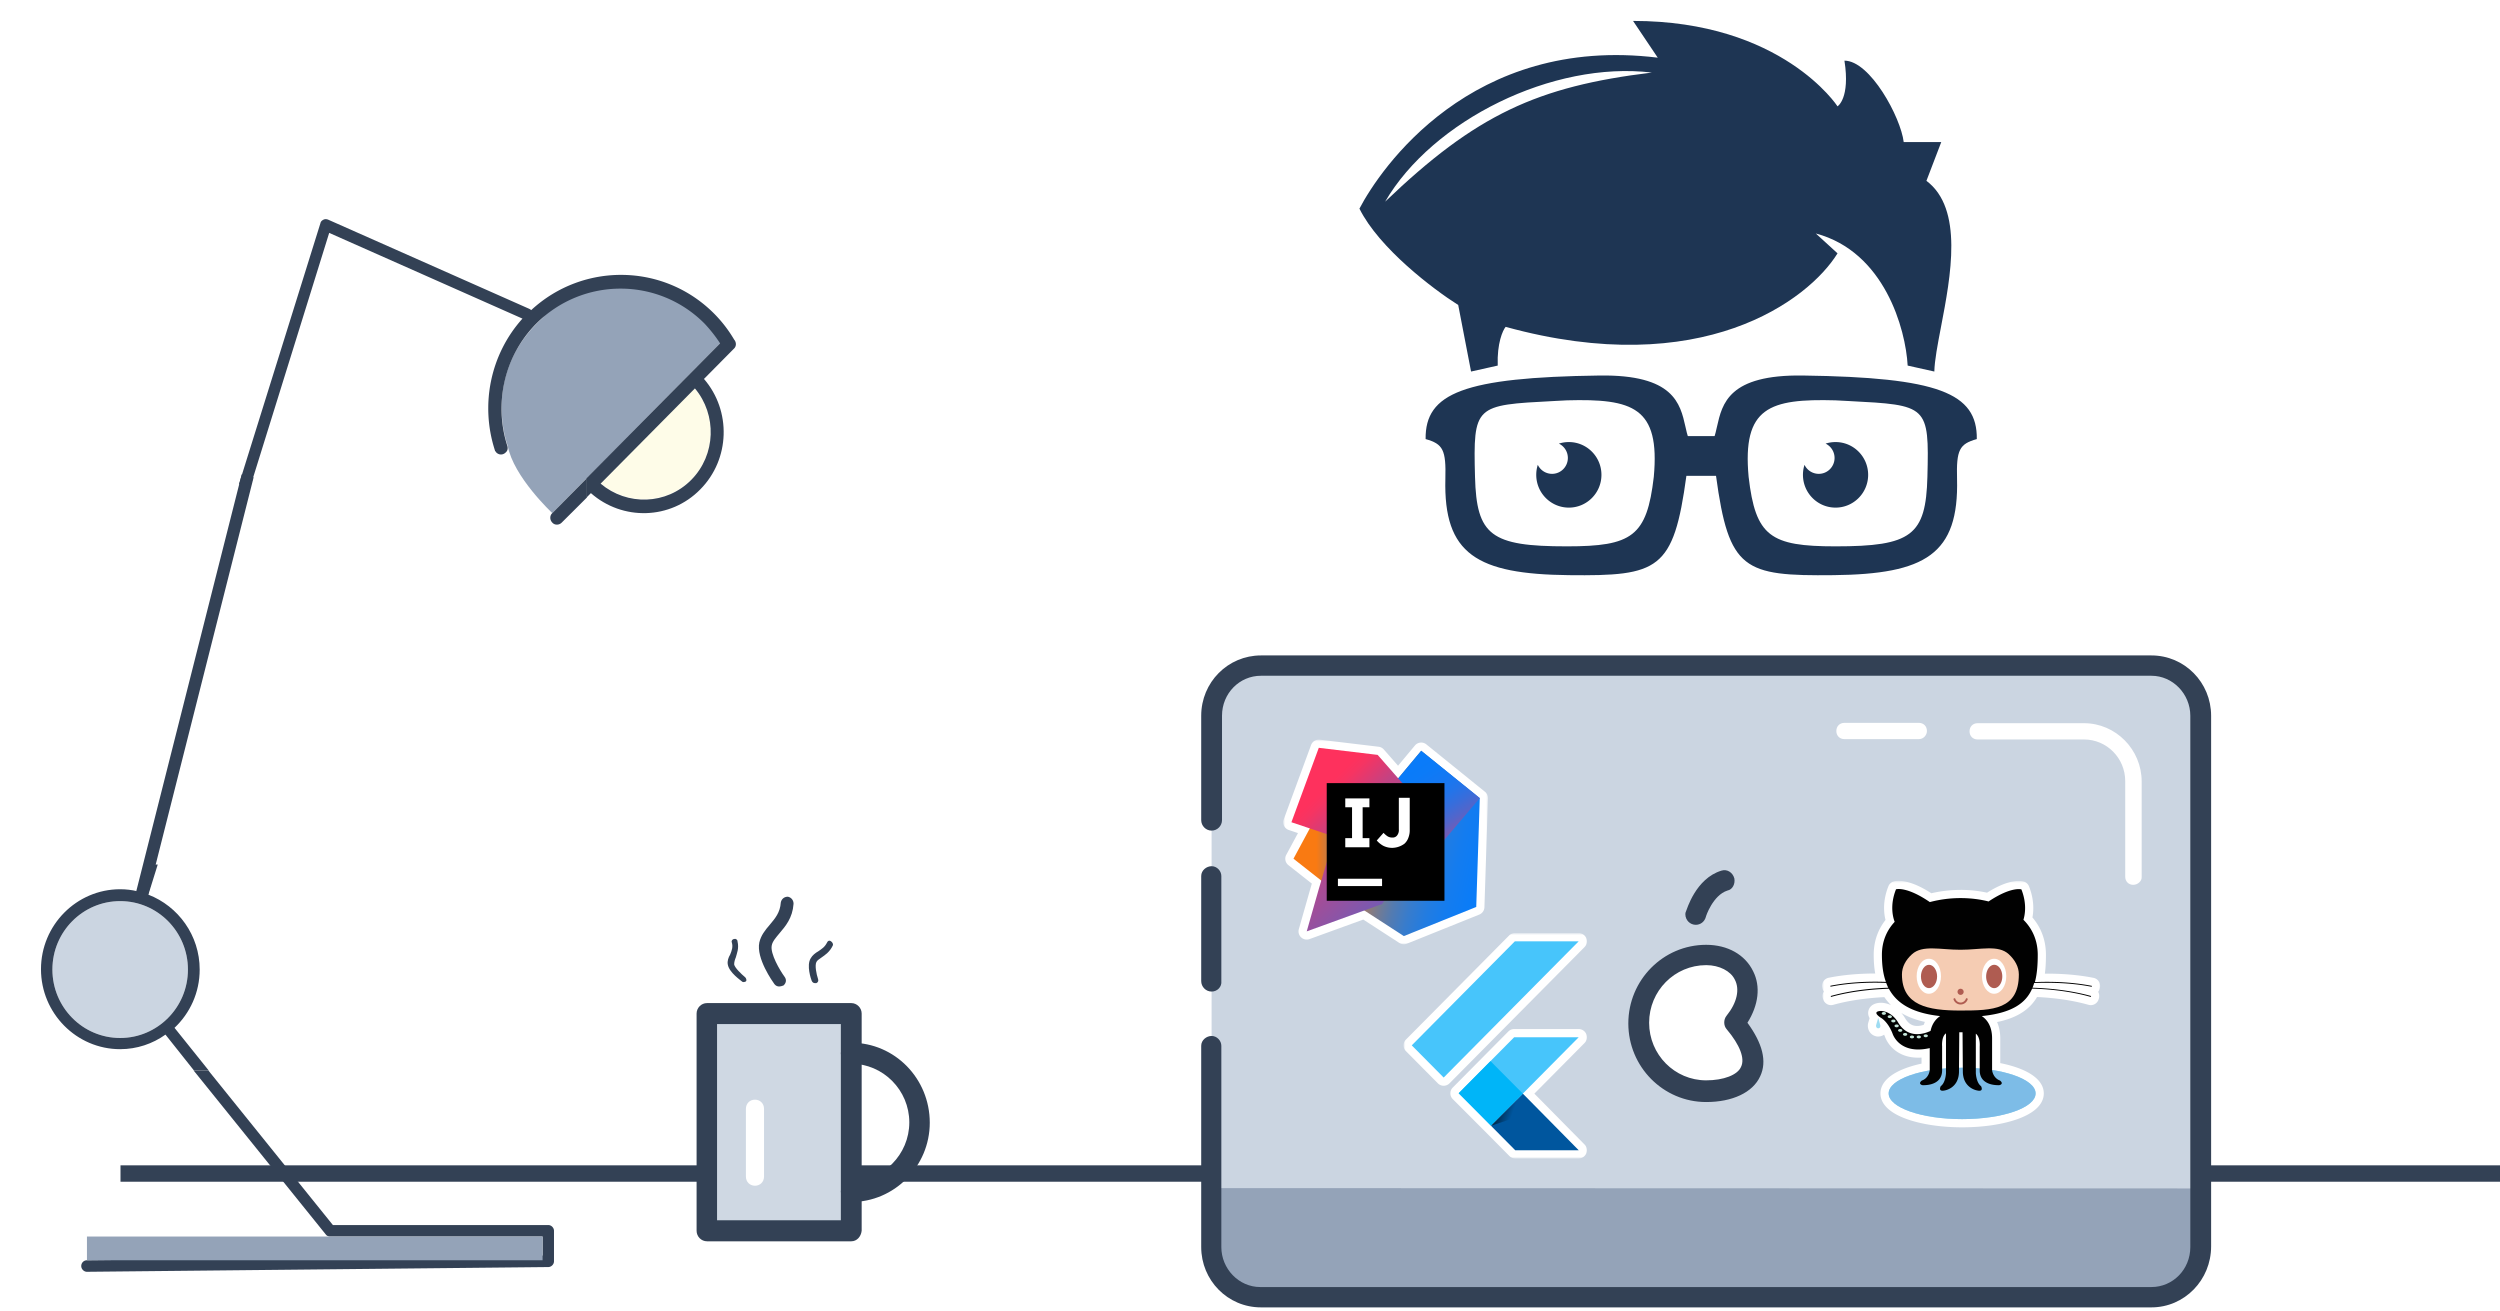 <svg width="610" height="320" fill="none" xmlns="http://www.w3.org/2000/svg"><path fill="#fff" d="M0 0h610v320H0z"/><path d="M29.402 286.342H610" stroke="#334155" stroke-width="4" stroke-miterlimit="10"/><path d="M536.975 174.642v129.476c0 6.697-5.403 12.154-12.034 12.154H307.667c-6.631 0-12.035-5.457-12.035-12.154V174.477c0-6.697 5.404-12.154 12.035-12.154h217.274c6.631.165 12.034 5.622 12.034 12.319z" fill="#CBD5E1"/><path d="M536.975 289.98v14.22c0 6.697-5.403 12.154-12.034 12.154H307.667c-6.631 0-12.035-5.457-12.035-12.154v-14.303l241.343.083z" fill="#94A3B8"/><path d="M295.632 241.943c-1.391 0-2.537-1.158-2.537-2.563v-25.631c0-1.405 1.309-2.397 2.537-2.397 1.31 0 2.375 1.157 2.375 2.397v25.631c.163 1.405-.983 2.563-2.375 2.563z" fill="#334155"/><path d="M524.941 319H307.667c-8.105 0-14.572-6.614-14.572-14.717v-49.111c0-1.406 1.309-2.398 2.537-2.398 1.31 0 2.375 1.157 2.375 2.398v49.111c0 5.292 4.257 9.756 9.496 9.756h217.438c5.239 0 9.496-4.299 9.496-9.756V174.642c0-5.291-4.257-9.756-9.496-9.756H307.667c-5.24 0-9.497 4.299-9.497 9.756v25.465c0 1.406-1.146 2.563-2.538 2.563-1.391 0-2.537-1.157-2.537-2.563v-25.465c0-8.185 6.549-14.717 14.572-14.717h217.274c8.104 0 14.572 6.614 14.572 14.717v129.476c0 8.185-6.468 14.882-14.572 14.882z" fill="#334155"/><path d="M520.52 215.899c-1.146 0-1.965-.827-1.965-1.984v-23.316c0-5.622-4.503-10.169-10.069-10.169h-25.952c-1.146 0-1.965-.827-1.965-1.985 0-1.157.819-1.984 1.965-1.984h25.952c7.777 0 14.081 6.449 14.081 14.221v23.315c.081.91-.901 1.902-2.047 1.902zm-52.313-35.552h-18.174c-1.146 0-1.965-.827-1.965-1.984 0-1.158.819-1.985 1.965-1.985h18.174c1.146 0 1.965.827 1.965 1.985 0 .992-.819 1.984-1.965 1.984zm-44.945 69.368c9.497 11.492 2.293 16.618-6.795 16.618-9.087 0-16.455-7.441-16.455-16.618 0-9.178 7.368-16.619 16.455-16.619 9.088 0 13.345 8.268 6.795 16.619z" fill="#fff"/><path d="M416.304 235.494c-7.696 0-13.918 6.284-13.918 14.055 0 7.772 6.222 14.056 13.918 14.056 4.257 0 7.695-1.323 8.514-3.307.982-1.985-.246-5.292-3.52-9.178-.737-.826-.819-2.315 0-3.307 2.537-3.142 3.274-6.449 1.964-8.847-.982-1.984-3.684-3.472-6.958-3.472zm0 33.402c-10.479 0-18.993-8.598-18.993-19.181s8.514-19.182 18.993-19.182c5.239 0 9.496 2.398 11.461 6.449 1.883 3.721 1.31 8.268-1.392 12.567 3.684 5.044 4.83 9.426 3.111 13.064-1.801 3.968-6.795 6.283-13.18 6.283zM413.766 225.655c-1.392 0-2.538-1.157-2.538-2.563 0-.248 0-.413.164-.744.163-.248 2.292-8.02 8.678-9.922 1.309-.413 2.701.414 3.11 1.902.246 1.323-.409 2.728-1.719 2.977-3.52 1.157-5.239 6.283-5.239 6.448-.328 1.158-1.31 1.902-2.456 1.902z" fill="#334155"/><path d="M172.423 300.314h35.203v-52.997h-35.203v52.997z" fill="#CFD8E3"/><path d="M174.961 297.751h30.209V249.88h-30.209v47.871zm32.747 5.127h-35.203c-1.392 0-2.538-1.158-2.538-2.564v-52.997c0-1.405 1.146-2.563 2.538-2.563h35.203c1.391 0 2.538 1.158 2.538 2.563v52.997c-.164 1.406-1.147 2.564-2.538 2.564z" fill="#334155"/><path d="M207.708 293.287c-1.392 0-2.538-1.158-2.538-2.563 0-1.406 1.146-2.563 2.538-2.563 7.777 0 14.163-6.449 14.163-14.304 0-7.854-6.386-14.303-14.163-14.303-1.392 0-2.538-1.158-2.538-2.563 0-1.406 1.146-2.563 2.538-2.563 10.642 0 19.156 8.764 19.156 19.512 0 10.665-8.677 19.347-19.156 19.347zm-17.602-52.584c-.409 0-.818-.166-1.146-.579-.409-.579-4.502-6.284-3.684-10.17.41-1.736 1.392-2.976 2.538-4.299 1.31-1.571 2.538-2.976 2.702-5.457.163-.826.818-1.405 1.719-1.405.819.165 1.392.827 1.392 1.736-.246 3.473-1.965 5.457-3.439 7.193-.818.992-1.719 1.984-1.883 2.977-.409 1.984 1.965 6.035 3.111 7.606.573.744.41 1.571-.245 2.15-.492.165-.737.248-1.065.248zm-8.677-1.075c-.164 0-.246 0-.41-.165-.245-.248-3.111-2.15-3.438-4.134-.164-.827.164-1.737.573-2.398.409-.992.737-1.902.409-2.977-.163-.413.164-.826.573-.826.41-.166.819.165.819.578.409 1.737-.164 2.894-.409 3.886-.246.579-.41 1.158-.41 1.737.164.826 1.719 2.315 2.702 3.141.245.248.409.745.164.993-.082 0-.246.165-.573.165zm17.355.248c-.245 0-.573-.165-.737-.579-.163-.413-1.309-3.72-.245-5.457.409-.744 1.146-1.322 1.883-1.736.818-.579 1.555-.992 2.128-2.15.164-.413.573-.578.983-.248.245.166.573.579.409.993-.737 1.57-1.883 2.315-2.702 2.893-.573.414-1.146.744-1.309 1.158-.41.827 0 2.894.409 4.134.164.413 0 .827-.409.992h-.41" fill="#334155"/><path d="M184.212 289.318c-1.228 0-2.21-.909-2.21-2.232V270.55c0-1.24.9-2.232 2.21-2.232 1.228 0 2.21.909 2.21 2.232v16.536c0 1.323-.982 2.232-2.21 2.232 0 .166 0 .166 0 0z" fill="#fff"/><path d="M175.78 83.695L134.765 125.2s-9.497-8.847-10.889-16.453c0 0-6.795-17.528 8.678-31.336 0 0 9.006-10.748 27.917-6.118 0 0 10.315 3.472 15.309 12.402z" fill="#94A3B8"/><path d="M78.195 54.426c.082-.413.41-.661.737-.826.327-.166.736-.166 1.146 0l49.038 21.744c.164.083.327.166.491.33 12.689-11.74 32.419-11.492 44.699.91a32.043 32.043 0 014.83 6.284c.573.662.573 1.654-.082 2.232l-3.438 3.473h-4.666l4.748-4.795c-1.064-1.654-2.374-3.308-3.766-4.796-11.298-11.41-29.718-11.41-41.097 0-7.941 8.02-10.315 19.678-7.04 29.847.163.579.081 1.158-.41 1.571-.655.662-1.637.662-2.292 0-.082-.082-.164-.248-.246-.33 0 0-.082 0-.082-.083v-.083c0-.083-.081-.165-.081-.248-3.439-10.83-1.147-23.067 6.795-31.914L80.323 56.824 61.25 118.172H58.3l19.894-63.746zM80.569 301.72c-.41 0-.819-.165-1.064-.496l-32.256-40.017h3.602l30.373 37.702h52.558c.737 0 1.392.661 1.392 1.406v7.441c0 .744-.655 1.405-1.392 1.405l-112.566 1.158c-.737 0-1.392-.662-1.392-1.406 0-.744.573-1.405 1.392-1.405l111.174-1.158v-4.63H80.569zM137.057 127.515c-.655.661-1.719.661-2.292 0-.655-.662-.655-1.736 0-2.315l8.432-8.516v4.713l-6.14 6.118z" fill="#334155"/><path d="M168.657 117.015c-6.058 6.118-15.636 6.366-22.104.909l22.923-23.15c5.485 6.449 5.24 16.122-.819 22.241z" fill="#FEFCE8"/><path d="M175.616 88.573h-4.666l-27.835 28.111v4.713l1.064-1.075c7.696 6.779 19.403 6.531 26.689-.91 7.286-7.358 7.613-19.181.9-26.953l3.848-3.886zm-6.058 6.2c5.403 6.45 5.157 16.206-.901 22.324-6.058 6.119-15.636 6.367-22.104.91l23.005-23.233z" fill="#334155"/><path d="M29.32 253.27c-9.169 0-16.537-7.524-16.537-16.701 0-9.26 7.45-16.701 16.538-16.701 9.168 0 16.537 7.523 16.537 16.701 0 9.26-7.45 16.701-16.537 16.701z" fill="#CBD5E1"/><path d="M47.331 261.207h3.602l-8.35-10.417c3.766-3.556 6.14-8.599 6.14-14.221 0-8.351-5.24-15.461-12.526-18.272l2.293-7.359h-2.948l-2.046 6.532c-1.31-.331-2.784-.496-4.176-.496-10.642 0-19.32 8.764-19.32 19.512 0 10.748 8.678 19.512 19.32 19.512 4.094 0 7.942-1.322 11.053-3.555l6.958 8.764zm-18.01-7.937c-9.17 0-16.538-7.524-16.538-16.701 0-9.26 7.45-16.701 16.538-16.701 9.169 0 16.537 7.523 16.537 16.701 0 9.26-7.45 16.701-16.537 16.701z" fill="#334155"/><path d="M132.39 301.72H21.216v5.788H132.39v-5.788z" fill="#94A3B8"/><path d="M34.396 219.041L60.43 116.105" stroke="#334155" stroke-width="3" stroke-miterlimit="10"/><mask id="a" maskUnits="userSpaceOnUse" x="342.468" y="227.68" width="45" height="55" fill="#000"><path fill="#fff" d="M342.468 227.68h45v55h-45z"/><path fill-rule="evenodd" clip-rule="evenodd" d="M369.628 229.68l-25.16 25.386 7.788 7.857 32.946-33.243h-15.574zm-.176 23.41l-5.771 5.823-7.787 7.858 7.904 7.916 5.917 5.971h15.487l-13.631-13.813v-.001l13.631-13.754h-15.75z"/></mask><path d="M344.468 255.066l-1.42-1.408a2 2 0 000 2.816l1.42-1.408zm25.16-25.386v-2a2 2 0 00-1.421.592l1.421 1.408zm-17.372 33.243l-1.421 1.408a2 2 0 002.841 0l-1.42-1.408zm32.946-33.243l1.421 1.408a1.999 1.999 0 00-1.421-3.408v2zm-21.521 29.233l-1.414 1.415a2 2 0 002.835-.007l-1.421-1.408zm5.771-5.823v-2c-.533 0-1.045.213-1.42.592l1.42 1.408zm-5.771 5.823l1.414-1.414a2 2 0 00-2.834.006l1.42 1.408zm-7.787 7.858l-1.421-1.408a2 2 0 00.005 2.821l1.416-1.413zm7.904 7.916l1.423 1.405a2 2 0 00-.008-2.818l-1.415 1.413zm0 0l-1.423-1.405c-.771.78-.77 2.034.002 2.813l1.421-1.408zm5.917 5.971l-1.421 1.408c.376.378.887.592 1.421.592v-2zm15.487 0v2a2 2 0 001.424-3.405l-1.424 1.405zm-13.631-13.813l-1.42-1.409a2 2 0 00-.004 2.813l1.424-1.404zm0-.001l1.42 1.409v-.001l-1.42-1.408zm13.631-13.754l1.421 1.408a1.999 1.999 0 00-1.421-3.408v2zm-39.313 3.384l25.159-25.386-2.841-2.816-25.159 25.386 2.841 2.816zm7.787 5.041l-7.787-7.857-2.841 2.816 7.787 7.857 2.841-2.816zm30.106-33.243l-32.947 33.243 2.841 2.816 32.947-33.243-2.841-2.816zm-14.154 3.408h15.574v-4h-15.574v4zm-4.526 28.641l5.771-5.823-2.841-2.816-5.771 5.823 2.841 2.816zm-2.835.006v.001l2.828-2.829-2.828 2.828zm-4.953 7.852l7.788-7.858-2.841-2.816-7.788 7.858 2.841 2.816zm7.899 5.095l-7.904-7.916-2.831 2.826 7.904 7.916 2.831-2.826zm.008 2.818l-2.846-2.81 2.846 2.81zm5.914 3.158l-5.917-5.971-2.841 2.816 5.917 5.971 2.841-2.816zm14.067-.592h-15.487v4h15.487v-4zm-15.055-10.409l13.631 13.813 2.848-2.809-13.632-13.813-2.847 2.809zm.004-2.813l2.839 2.817h.001l-2.84-2.817zm13.631-13.754l-13.632 13.754 2.841 2.816 13.632-13.754-2.841-2.816zm-14.33 3.408h15.75v-4h-15.75v4z" fill="#fff" mask="url(#a)"/><g clip-path="url(#clip0)"><path d="M369.628 229.68l-25.16 25.386 7.788 7.857 32.946-33.243h-15.574zM369.452 253.09l-13.471 13.592 7.817 8.005 7.773-7.843 13.631-13.754h-15.75z" fill="#47C5FB"/><path d="M363.798 274.687l5.917 5.971h15.487l-13.632-13.814-7.772 7.843z" fill="#00569E"/><path d="M355.894 266.771l7.787-7.858 7.89 7.931-7.773 7.843-7.904-7.916z" fill="#00B5F8"/><path d="M363.798 274.687l6.472-2.167.643-5.012-7.115 7.179z" fill="url(#paint0_linear)" fill-opacity=".8"/></g><mask id="b" maskUnits="userSpaceOnUse" x="444.596" y="214.92" width="68" height="61" fill="#000"><path fill="#fff" d="M444.596 214.92h68v61h-68z"/><path fill-rule="evenodd" clip-rule="evenodd" d="M510.426 240.556l-.05.225c-5.286-1.049-10.697-1.049-14.038-.924-.125.4-.249.774-.399 1.149 3.217.1 8.876.499 14.287 2.022l-.075.225c-5.435-1.548-11.145-1.948-14.312-2.023-1.595 3.646-5.061 5.968-12.292 6.692 1.247.824 2.519 2.422 2.519 5.443v7.706c6.258.976 10.621 3.168 10.621 5.726 0 3.471-8.028 6.267-17.927 6.267s-17.927-2.821-17.927-6.267c0-2.475 4.083-4.607 10.016-5.626l.007-.066v-5.368c-7.505 1.697-9.076-3.546-9.076-3.546-1.197-3.071-2.917-3.895-2.917-3.895-2.419-1.673.175-1.623.175-1.623 2.667.2 4.064 2.747 4.064 2.747 2.493 4.294 6.632 2.746 7.954 2.122.398-1.873 1.371-2.971 2.343-3.62-6.782-.724-10.572-3.071-12.516-6.667-3.217.1-8.777.5-14.113 1.998l-.075-.225c5.286-1.498 10.797-1.922 14.038-2.022a17.026 17.026 0 01-.499-1.174c-3.266-.125-8.502-.1-13.588.924l-.05-.225c5.086-1.023 10.272-1.073 13.564-.948-.699-1.923-.973-4.145-.973-6.617 0-3.271 1.172-5.942 3.117-8.039-.299-.749-1.322-3.82.324-7.94 0 0 2.518-.799 8.253 3.121a29.26 29.26 0 017.53-.974c2.319 0 4.638.275 6.807.824 5.56-3.72 8.003-2.946 8.003-2.946 1.372 3.47.873 6.192.499 7.415 2.144 2.148 3.491 4.994 3.491 8.564 0 2.472-.175 4.719-.698 6.642 3.266-.15 8.652-.125 13.913.923zm-36.553 20.209c.312-.03.628-.058.947-.083v-8.541c-1.146.799-.947 3.146-.947 3.146v5.478zm4.123-.229c.253-.004.508-.006.764-.006l.166.001-.066-8.664h-.798l-.066 8.669zm4.105.103c.319.021.635.045.948.071v-5.423s.199-2.172-.948-3.071v8.423zm-23.811-12.293l-.524 1.798s-.125.649.474.774c.648-.025.598-.624.548-.799l-.498-1.773z"/></mask><path d="M510.376 240.781l-.39 1.962a2 2 0 002.342-1.529l-1.952-.433zm.05-.225l1.952.434a1.997 1.997 0 00-1.562-2.395l-.39 1.961zm-14.088-.699l-.075-1.998a1.997 1.997 0 00-1.834 1.402l1.909.596zm-.399 1.149l-1.857-.742a2.002 2.002 0 001.795 2.741l.062-1.999zm14.287 2.022l1.898.632a2.004 2.004 0 00-1.356-2.557l-.542 1.925zm-.075.225l-.548 1.923a2 2 0 002.446-1.292l-1.898-.631zm-14.312-2.023l.048-1.999a2.001 2.001 0 00-1.88 1.197l1.832.802zm-12.292 6.692l-.199-1.99a2 2 0 00-.904 3.658l1.103-1.668zm2.519 13.149h-2c0 .986.718 1.825 1.691 1.976l.309-1.976zm-15.217.1l.338 1.971a2.001 2.001 0 001.644-1.709l-1.982-.262zm.007-.066l1.994.155c.004-.052.006-.104.006-.155h-2zm0-5.368h2a2.001 2.001 0 00-2.441-1.951l.441 1.951zm-9.076-3.546l1.916-.574a2.095 2.095 0 00-.052-.152l-1.864.726zm-2.917-3.895l-1.138 1.645c.087.06.179.113.274.159l.864-1.804zm.175-1.623l.149-1.994a1.374 1.374 0 00-.111-.005l-.038 1.999zm4.064 2.747l-1.754.961.024.043 1.73-1.004zm7.954 2.122l.854 1.808a2 2 0 001.102-1.391l-1.956-.417zm2.343-3.62l1.111 1.663a2 2 0 00-.898-3.652l-.213 1.989zm-12.516-6.667l1.759-.951a2 2 0 00-1.821-1.048l.062 1.999zm-14.113 1.998l-1.897.631a2 2 0 002.438 1.294l-.541-1.925zm-.075-.225l-.545-1.924a1.999 1.999 0 00-1.352 2.556l1.897-.632zm14.038-2.022l.062 1.999a2 2 0 001.751-2.844l-1.813.845zm-.499-1.174l1.873-.701a1.998 1.998 0 00-1.796-1.297l-.077 1.998zm-13.588.924l-1.953.433a2 2 0 002.347 1.528l-.394-1.961zm-.05-.225l-.395-1.96a2.002 2.002 0 00-1.558 2.394l1.953-.434zm13.564-.948l-.076 1.998a1.999 1.999 0 001.955-2.681l-1.879.683zm2.144-14.656l1.466 1.36a1.998 1.998 0 00.391-2.102l-1.857.742zm.324-7.94l-.605-1.906a1.998 1.998 0 00-1.252 1.164l1.857.742zm8.253 3.121l-1.129 1.651a2.003 2.003 0 001.647.281l-.518-1.932zm14.337-.15l-.491 1.939a1.997 1.997 0 001.603-.277l-1.112-1.662zm8.003-2.946l1.86-.735a1.999 1.999 0 00-1.256-1.172l-.604 1.907zm.499 7.415l-1.913-.584a2.001 2.001 0 00.498 1.998l1.415-1.414zm2.793 15.206l-1.93-.526a2 2 0 002.021 2.523l-.091-1.997zm-21.693 21.049l.156 1.994a2 2 0 001.844-1.994h-2zm-.947.083h-2a2 2 0 002.196 1.991l-.196-1.991zm.947-8.624h2a2 2 0 00-3.143-1.641l1.143 1.641zm-.947 3.146h2a1.91 1.91 0 00-.007-.169l-1.993.169zm4.123 5.249l-2-.015a2 2 0 002.029 2.015l-.029-2zm.93-.005l-.007 2a2.005 2.005 0 002.007-2.016l-2 .016zm-.066-8.664l2-.016a2 2 0 00-2-1.984v2zm-.798 0v-2a2 2 0 00-2 1.984l2 .016zm4.987 8.843l-.171 1.993a2 2 0 002.171-1.993h-2zm-.948-.071h-2a2 2 0 001.869 1.995l.131-1.995zm.948-5.352l-1.992-.183a1.867 1.867 0 00-.008.183h2zm-.948-3.071l1.234-1.574a2 2 0 00-3.234 1.574h2zm-24.335-2.072l-1.92-.559c-.018.06-.032.12-.044.182l1.964.377zm.524-1.798l1.925-.541a2 2 0 00-3.846-.018l1.921.559zm-.05 2.572l-.409 1.958c.16.033.323.047.486.04l-.077-1.998zm.548-.799l-1.925.541.002.008 1.923-.549zm53.54-8.905l.05-.224-3.905-.867-.05.225 3.905.866zm-15.915.642c3.282-.123 8.513-.117 13.573.887l.779-3.924c-5.511-1.093-11.102-1.087-14.502-.96l.15 3.997zm1.383-.108c.178-.445.32-.875.451-1.295l-3.818-1.192c-.118.38-.225.698-.347 1.003l3.714 1.484zm12.972-.645c-5.639-1.587-11.485-1.994-14.767-2.096l-.124 3.998c3.151.098 8.625.489 13.807 1.948l1.084-3.85zm1.281 2.781l.075-.224-3.796-1.264-.074.225 3.795 1.263zm-16.257-.654c3.088.073 8.608.464 13.811 1.946l1.096-3.847c-5.667-1.614-11.567-2.021-14.812-2.098l-.095 3.999zm-12.046 6.682c3.774-.378 6.752-1.188 9.053-2.504 2.35-1.344 3.906-3.167 4.873-5.376l-3.665-1.604c-.629 1.437-1.604 2.598-3.194 3.507-1.638.938-4.008 1.65-7.465 1.997l.398 3.98zm4.32 3.453c0-3.694-1.61-5.918-3.416-7.112l-2.206 3.337c.688.455 1.622 1.426 1.622 3.775h4zm0 7.706v-7.706h-4v7.706h4zm10.621 5.726c0-2.484-2.051-4.179-4.029-5.225-2.138-1.129-5.029-1.969-8.284-2.477l-.617 3.952c3.004.469 5.424 1.212 7.032 2.062 1.768.934 1.898 1.614 1.898 1.688h4zm-19.927 8.267c5.112 0 9.827-.719 13.335-1.944 1.745-.609 3.3-1.381 4.457-2.338 1.146-.947 2.135-2.284 2.135-3.985h-4c0 .034-.014.349-.683.902-.657.543-1.728 1.121-3.228 1.645-2.981 1.041-7.229 1.72-12.016 1.72v4zm-19.927-8.267c0 1.699.993 3.032 2.136 3.975 1.156.955 2.71 1.728 4.454 2.338 3.508 1.228 8.223 1.954 13.337 1.954v-4c-4.785 0-9.033-.685-12.015-1.729-1.5-.525-2.572-1.104-3.23-1.647-.672-.555-.682-.867-.682-.891h-4zm11.677-7.598c-3.091.532-5.831 1.371-7.858 2.487-1.888 1.038-3.819 2.703-3.819 5.111h4c0-.067.11-.706 1.747-1.607 1.498-.824 3.765-1.56 6.607-2.048l-.677-3.943zm.346 1.906l-1.994-.156v-.001-.002l.001-.002v-.006l.001-.009.001-.014.001-.007 3.965.525.013-.105.004-.039.001-.016.001-.007v-.003-.002-.001l-1.994-.155zm-2-5.368v5.368h4v-5.368h-4zm-7.076-3.546c-1.916.574-1.915.575-1.915.577l.001.003.002.006.004.013.011.033.03.089a6.833 6.833 0 00.492 1.061 7.851 7.851 0 001.826 2.17c1.867 1.542 4.789 2.512 9.066 1.544l-.882-3.901c-3.228.73-4.844-.072-5.638-.728a3.875 3.875 0 01-.896-1.063 3.17 3.17 0 01-.194-.406l.004.011.002.008.002.004v.003c.001.001.001.002-1.915.576zm-2.917-3.895a163.32 163.32 0 01-.866 1.803l-.002-.001-.004-.002-.007-.003a.178.178 0 00-.013-.007l-.02-.01c-.01-.005-.014-.007-.012-.007.003.002.027.016.069.046.084.058.241.178.438.379.391.397.971 1.141 1.471 2.423l3.727-1.452c-.697-1.789-1.576-2.992-2.345-3.775a7.118 7.118 0 00-1.006-.859 4.819 4.819 0 00-.479-.295l-.049-.025-.02-.01-.009-.004-.005-.003-.002-.001c-.001 0-.002-.001-.866 1.803zm.175-1.623l.037-1.999h-.011l-.016-.001h-.044l-.131.002c-.103.003-.246.01-.411.027-.247.026-.851.101-1.407.417a2.41 2.41 0 00-1.037 1.139 2.351 2.351 0 00.009 1.855c.34.808 1.076 1.398 1.698 1.828l2.276-3.29a3.382 3.382 0 01-.419-.327c-.065-.065.038.015.131.237.052.123.109.308.117.542.01.243-.034.495-.137.734a1.591 1.591 0 01-.661.759 1.06 1.06 0 01-.163.077l-.054.017a1.246 1.246 0 01.173-.016l.026-.001H459.001 459l.038-2zm4.064 2.747l1.753-.963-.001-.002-.002-.003-.003-.006-.01-.017-.025-.043c-.02-.034-.045-.078-.077-.129a8.574 8.574 0 00-1.275-1.572c-.879-.852-2.312-1.859-4.275-2.006l-.299 3.989c.705.053 1.304.419 1.79.889a4.678 4.678 0 01.658.806l.021.034-.001-.001-.003-.006-.002-.004-.002-.002v-.001c-.001-.001-.001-.002 1.753-.963zm7.099.314c-.554.261-1.563.642-2.588.594-.87-.042-1.894-.384-2.782-1.912l-3.459 2.008c1.606 2.766 3.898 3.797 6.051 3.899 1.999.095 3.72-.61 4.487-.973l-1.709-3.616zm2.088-3.476c-1.366.912-2.672 2.439-3.19 4.867l3.913.834c.28-1.317.919-1.987 1.498-2.374l-2.221-3.327zm-13.165-4.051c2.37 4.383 6.904 6.939 14.063 7.703l.425-3.977c-6.405-.684-9.451-2.822-10.97-5.629l-3.518 1.903zm-11.813 2.971c5.109-1.434 10.485-1.826 13.634-1.924l-.124-3.998c-3.284.102-9.029.51-14.591 2.071l1.081 3.851zm-2.513-1.518l.075.224 3.795-1.263-.075-.225-3.795 1.264zm15.873-4.653c-3.318.102-9.011.535-14.521 2.097l1.091 3.848c5.062-1.434 10.389-1.85 13.554-1.947l-.124-3.998zm-2.31 1.527c.174.464.372.914.559 1.317l3.626-1.69a14.914 14.914 0 01-.439-1.03l-3.746 1.403zm-11.321 2.183c4.863-.979 9.92-1.008 13.118-.886l.153-3.997c-3.334-.128-8.75-.107-14.06.961l.789 3.922zm-2.397-1.752l.05.224 3.905-.866-.05-.225-3.905.867zm15.592-3.381c-3.367-.128-8.729-.081-14.034.987l.789 3.921c4.869-.98 9.879-1.033 13.094-.911l.151-3.997zm-3.048-4.618c0 2.604.287 5.08 1.093 7.299l3.759-1.365c-.59-1.626-.852-3.594-.852-5.934h-4zm3.65-9.399c-2.274 2.452-3.65 5.604-3.65 9.399h4c0-2.746.968-4.937 2.583-6.679l-2.933-2.72zm-.066-7.322c-1.898 4.751-.741 8.38-.324 9.424l3.714-1.484c-.182-.455-1.069-2.968.324-6.456l-3.714-1.484zm11.239 2.212c-3.028-2.07-5.328-2.978-6.985-3.335-.829-.178-1.493-.218-1.998-.197a4.8 4.8 0 00-.629.066 3.673 3.673 0 00-.219.046l-.086.023-.037.011-.017.005-.008.002-.004.001c-.002.001-.004.002.601 1.908s.603 1.907.601 1.908l-.004.001-.007.002-.014.004a.372.372 0 01-.026.008l-.041.011-.041.009c-.007.001.025-.005.099-.008.147-.006.471-.001.988.111 1.036.223 2.862.876 5.569 2.726l2.258-3.302zm6.401-1.323c-2.71 0-5.453.346-8.048 1.042l1.036 3.864a27.238 27.238 0 017.012-.906v-4zm7.298.885a29.958 29.958 0 00-7.298-.885v4c2.165 0 4.318.257 6.316.763l.982-3.878zm7.512-1.007c.604-1.907.602-1.907.601-1.908l-.004-.001a.069.069 0 01-.008-.003l-.017-.005-.036-.01-.084-.022a3.109 3.109 0 00-.215-.046 4.749 4.749 0 00-.614-.066c-.492-.022-1.139.013-1.946.181-1.613.335-3.851 1.196-6.792 3.164l2.224 3.324c2.619-1.752 4.383-2.364 5.382-2.572.498-.103.809-.107.949-.101.071.003.101.009.092.008l-.04-.009-.041-.011a.372.372 0 01-.026-.008l-.014-.004-.007-.002-.004-.001c-.002-.001-.004-.001.6-1.908zm2.412 8c.471-1.543 1.025-4.745-.552-8.735l-3.72 1.47c1.166 2.951.723 5.192.446 6.096l3.826 1.169zm3.578 7.979c0-4.125-1.575-7.472-4.076-9.977l-2.83 2.827c1.787 1.79 2.906 4.134 2.906 7.15h4zm-.769 7.167c.592-2.173.769-4.624.769-7.167h-4c0 2.401-.173 4.444-.628 6.116l3.859 1.051zm12.374-1.563c-5.481-1.093-11.045-1.114-14.395-.96l.183 3.995c3.183-.146 8.39-.117 13.431.888l.781-3.923zm-36.151 20.093c-.333.026-.662.055-.988.087l.392 3.981c.299-.03.602-.056.907-.08l-.311-3.988zm-1.845-6.547v8.541h4v-8.541h-4zm1.053 3.146l1.993-.168v.005l.001.003-.001-.002-.002-.038a4.462 4.462 0 01.034-.803c.032-.236.081-.414.129-.526.049-.114.052-.056-.063.024l-2.287-3.282c-1.318.918-1.639 2.484-1.742 3.244a8.508 8.508 0 00-.066 1.538l.007.114.002.037a.07.07 0 01.001.014l.001.005v.003l1.993-.168zm2 5.478v-5.478h-4v5.478h4zm2.887-2.235c-.266 0-.53.002-.793.006l.058 4c.244-.004.489-.006.735-.006v-4zm.172.001l-.172-.001v4l.159.001.013-4zm-2.072-6.649l.066 8.664 4-.031-.066-8.664-4 .031zm1.202 1.985h.798v-4h-.798v4zm1.934 6.684l.066-8.669-4-.031-.066 8.67 4 .03zm3.223-1.833a50.735 50.735 0 00-.987-.075l-.262 3.991c.306.02.609.043.908.069l.341-3.985zm-2.17-3.431v5.423h4v-5.423h-4zm-.182-1.497c-.056-.044.084.059.158.581.03.207.037.406.037.556 0 .072-.003.128-.004.16l-.002.029c0 .002 0 .002 0 0v-.005l.001-.003v-.002-.001l1.992.182 1.991.182v-.001l.001-.003v-.005l.001-.014.003-.037.007-.112a7.92 7.92 0 00-.067-1.491c-.113-.789-.447-2.221-1.65-3.164l-2.468 3.148zm3.234 6.849v-8.423h-4v8.423h4zm-24.415-9.936l.524-1.798-3.841-1.118-.523 1.798 3.84 1.118zm-1.038-1.743c.226.047.503.177.734.427.214.232.303.472.339.621a1.156 1.156 0 01.026.411l-.007.049-.005.026-.002.013-.002.007v.004l-.001.001c0 .001 0 .002-1.964-.375l-1.964-.376-.001.002v.004l-.002.008a.478.478 0 00-.009.053l-.013.09a2.86 2.86 0 00.059 1.035c.08.326.249.753.608 1.142.376.407.862.664 1.387.774l.817-3.916zm-1.783 1.708a1.234 1.234 0 01-.05-.316 1.272 1.272 0 01.077-.449c.078-.219.24-.497.537-.713a1.37 1.37 0 01.734-.271l.154 3.997a2.64 2.64 0 001.466-.492 2.48 2.48 0 00.877-1.178 2.815 2.815 0 00.052-1.676l-3.847 1.098zm-.501-1.78l.499 1.772 3.851-1.083-.499-1.772-3.851 1.083z" fill="#fff" mask="url(#b)"/><path d="M496.687 266.797c0 3.471-8.028 6.267-17.927 6.267s-17.927-2.821-17.927-6.267c0-3.47 8.028-6.267 17.927-6.267s17.927 2.797 17.927 6.267z" fill="#9EDCF2"/><path d="M496.687 266.797c0 3.471-8.028 6.267-17.927 6.267s-17.927-2.821-17.927-6.267c0-3.47 8.028-6.267 17.927-6.267s17.927 2.797 17.927 6.267z" fill="#7DBCE7"/><path d="M458.29 248.346l-.524 1.798s-.125.649.474.774c.648-.025.598-.624.548-.799l-.498-1.773z" fill="#9EDCF2"/><path d="M510.376 240.781l.05-.225c-5.261-1.048-10.647-1.073-13.913-.923.523-1.923.698-4.17.698-6.642 0-3.57-1.347-6.416-3.491-8.564.374-1.223.873-3.945-.499-7.415 0 0-2.443-.774-8.003 2.946-2.169-.549-4.488-.824-6.807-.824a29.26 29.26 0 00-7.53.974c-5.735-3.92-8.253-3.121-8.253-3.121-1.646 4.12-.623 7.191-.324 7.94-1.945 2.097-3.117 4.768-3.117 8.039 0 2.472.274 4.694.973 6.617-3.292-.125-8.478-.075-13.564.948l.05.225c5.086-1.024 10.322-1.049 13.588-.924.15.4.325.799.499 1.174-3.241.1-8.752.524-14.038 2.022l.075.225c5.336-1.498 10.896-1.898 14.113-1.998 1.944 3.596 5.734 5.943 12.516 6.667-.972.649-1.945 1.747-2.343 3.62-1.322.624-5.461 2.172-7.954-2.122 0 0-1.397-2.547-4.064-2.747 0 0-2.594-.05-.175 1.623 0 0 1.72.824 2.917 3.895 0 0 1.571 5.243 9.076 3.546v5.368s-.15 1.922-1.92 2.546c0 0-1.047.724.075 1.124 0 0 4.862.399 4.862-3.596v-5.892s-.199-2.347.947-3.146v9.688s-.074 2.322-1.271 3.195c0 0-.798 1.424.947 1.049 0 0 3.341-.474 3.491-4.394l.075-9.812h.798l.075 9.812c.149 3.895 3.49 4.394 3.49 4.394 1.746.4.948-1.049.948-1.049-1.197-.873-1.272-3.195-1.272-3.195v-9.613c1.147.899.948 3.071.948 3.071v5.892c0 3.995 4.862 3.596 4.862 3.596 1.122-.4.074-1.124.074-1.124-1.745-.649-1.919-2.546-1.919-2.546v-7.74c0-3.021-1.272-4.619-2.519-5.443 7.231-.724 10.697-3.046 12.292-6.692 3.167.075 8.877.475 14.312 2.023l.075-.225c-5.411-1.523-11.07-1.922-14.287-2.022.15-.375.274-.749.399-1.149 3.341-.125 8.752-.125 14.038.924z" fill="#010101"/><path d="M490.13 232.816c1.546 1.424 2.468 3.121 2.468 4.944 0 8.589-6.383 8.813-14.262 8.813-7.879 0-14.262-1.198-14.262-8.813 0-1.823.898-3.52 2.444-4.919 2.568-2.347 6.906-1.098 11.818-1.098s9.225-1.274 11.794 1.073z" fill="#F5CCB3"/><path d="M473.599 238.209c0 2.372-1.322 4.27-2.968 4.27-1.645 0-2.967-1.923-2.967-4.27 0-2.372 1.322-4.269 2.967-4.269 1.646-.025 2.968 1.897 2.968 4.269z" fill="#fff"/><path d="M472.651 238.259c0 1.573-.897 2.847-1.97 2.847-1.097 0-1.969-1.274-1.969-2.847s.897-2.846 1.969-2.846c1.073 0 1.97 1.273 1.97 2.846z" fill="#AF5C51"/><path d="M489.531 238.209c0 2.372-1.321 4.27-2.967 4.27-1.645 0-2.967-1.923-2.967-4.27 0-2.372 1.322-4.269 2.967-4.269 1.621-.025 2.967 1.897 2.967 4.269z" fill="#fff"/><path d="M488.559 238.259c0 1.573-.898 2.847-1.97 2.847-1.097 0-1.97-1.274-1.97-2.847s.898-2.846 1.97-2.846c1.097 0 1.97 1.273 1.97 2.846zm-9.425 3.745a.75.75 0 01-.748.749.75.75 0 01-.748-.749c0-.424.324-.749.748-.749a.75.75 0 01.748.749zm-2.468 1.873c-.05-.125.025-.25.149-.3.125-.05.25.025.299.15.2.549.699.899 1.272.899.574 0 1.072-.375 1.272-.899.05-.125.174-.2.299-.15.125.05.199.175.149.3a1.829 1.829 0 01-1.72 1.223 1.829 1.829 0 01-1.72-1.223z" fill="#AF5C51"/><path d="M460.185 247.273c0 .199-.225.349-.524.349-.274 0-.524-.15-.524-.349 0-.2.225-.35.524-.35.299 0 .524.15.524.35zm1.446.799c0 .199-.225.349-.524.349-.274 0-.523-.15-.523-.349 0-.2.224-.35.523-.35.299 0 .524.15.524.35zm.872 1.048c0 .2-.224.35-.523.35-.274 0-.524-.15-.524-.35 0-.2.225-.349.524-.349.299-.025.523.149.523.349zm.798 1.199c0 .199-.224.349-.523.349-.275 0-.524-.15-.524-.349 0-.2.224-.35.524-.35.299-.025.523.15.523.35zm.873 1.098c0 .2-.224.35-.524.35-.274 0-.523-.15-.523-.35 0-.2.224-.349.523-.349.3 0 .524.149.524.349zm1.197.974c0 .2-.225.349-.524.349-.274 0-.523-.149-.523-.349 0-.2.224-.35.523-.35.299-.025.524.15.524.35zm1.67.624c0 .2-.224.35-.523.35-.275 0-.524-.15-.524-.35 0-.2.225-.349.524-.349.299 0 .523.149.523.349zm1.671 0c0 .2-.225.35-.524.35-.274 0-.523-.15-.523-.35 0-.2.224-.349.523-.349.299 0 .524.149.524.349zm1.695-.275c0 .2-.224.35-.523.35-.275 0-.524-.15-.524-.35 0-.199.225-.349.524-.349.274 0 .523.15.523.349z" fill="#C4E5D9"/><mask id="c" maskUnits="userSpaceOnUse" x="313.106" y="180.468" width="50" height="50" fill="#000"><path fill="#fff" d="M313.106 180.468h50v50h-50z"/><path fill-rule="evenodd" clip-rule="evenodd" d="M332.895 222.152l-14.055 5.104 2.945-10.336.611-2.053-6.787-5.34 3.984-7.395-4.487-1.505 6.679-18.159 14.361 1.723 5.018 5.724 5.61-6.729 14.29 11.556-.862 26.556-17.665 7.106-9.642-6.252z"/></mask><path d="M332.895 222.152l1.088-1.678a2 2 0 00-1.771-.202l.683 1.88zm-14.055 5.104l-1.923-.548a2 2 0 002.606 2.428l-.683-1.88zm2.945-10.336l-1.917-.571-.007.023 1.924.548zm.611-2.053l1.917.571a2 2 0 00-.68-2.143l-1.237 1.572zm-6.787-5.34l-1.761-.948a2 2 0 00.524 2.52l1.237-1.572zm3.984-7.395l1.761.949a2.003 2.003 0 00-1.125-2.845l-.636 1.896zm-4.487-1.505l-1.877-.69a2 2 0 001.241 2.586l.636-1.896zm6.679-18.159l.238-1.986a2.002 2.002 0 00-2.116 1.296l1.878.69zm14.361 1.723l1.504-1.319a2 2 0 00-1.266-.667l-.238 1.986zm5.018 5.724l-1.504 1.318a2 2 0 003.04-.037l-1.536-1.281zm5.61-6.729l1.249-1.562a2 2 0 00-2.785.281l1.536 1.281zm0 0l-1.249 1.562a1.999 1.999 0 002.795-.294l-1.546-1.268zm0 0l1.258-1.555a2 2 0 00-2.804.286l1.546 1.269zm14.29 11.556l1.999.064a2 2 0 00-.742-1.62l-1.257 1.556zm-.862 26.556l.747 1.856a2 2 0 001.252-1.791l-1.999-.065zm-17.665 7.106l-1.088 1.678c.546.354 1.231.42 1.835.178l-.747-1.856zm-10.325-8.132l-14.054 5.104 1.365 3.76 14.054-5.104-1.365-3.76zm-11.448 7.532l2.944-10.336-3.847-1.096-2.944 10.336 3.847 1.096zm2.937-10.313l.612-2.053-3.834-1.142-.611 2.053 3.833 1.142zm-.068-4.196l-6.787-5.34-2.474 3.144 6.788 5.34 2.473-3.144zm-6.263-2.819l3.984-7.395-3.522-1.897-3.984 7.395 3.522 1.897zm2.859-10.24l-4.487-1.505-1.272 3.792 4.487 1.505 1.272-3.792zm-3.246 1.081l6.679-18.159-3.755-1.38-6.678 18.159 3.754 1.38zm4.563-16.863l14.362 1.722.476-3.971-14.361-1.723-.477 3.972zm13.096 1.055l5.018 5.724 3.008-2.636-5.018-5.725-3.008 2.637zm8.058 5.687l5.61-6.73-3.072-2.561-5.61 6.729 3.072 2.562zm2.825-6.448l2.498-3.124-2.498 3.124zm2.795-.294l-3.092-2.537 3.092 2.537zm-2.804.287l14.29 11.556 2.515-3.111-14.289-11.555-2.516 3.11zm13.549 9.936l-.862 26.556 3.998.13.862-26.557-3.998-.129zm.391 24.766l-17.665 7.105 1.493 3.712 17.665-7.106-1.493-3.711zm-15.831 7.283l-9.642-6.252-2.176 3.356 9.642 6.252 2.176-3.356z" fill="#fff" mask="url(#c)"/><g clip-path="url(#clip1)"><path d="M326.739 218.284l-11.13-8.757 5.529-10.264 15.87 6.173-10.269 12.848z" fill="url(#paint1_linear)"/><path d="M361.064 194.742l-.862 26.556-17.665 7.106-10.627-6.89 15.51-16.078-6.75-14.929 6.104-7.321 14.29 11.556z" fill="url(#paint2_linear)"/><path d="M361.064 194.742l-14.003 16.508-6.391-20.743 6.104-7.321 14.29 11.556z" fill="url(#paint3_linear)"/><path d="M337.223 220.581l-18.383 6.675 2.945-10.336 3.805-12.776-10.484-3.517 6.679-18.159 14.361 1.723 14.218 16.221-13.141 20.169z" fill="url(#paint4_linear)"/><path d="M323.723 191.081h28.724v28.71h-28.724v-28.71z" fill="#000"/><path d="M326.452 214.408h10.771v1.794h-10.771v-1.794zm7.684-17.441v-2.154h-5.889v2.154h1.652v7.536h-1.652v2.225h5.889v-2.225h-1.652v-7.536h1.652zm5.744 9.905a4.822 4.822 0 01-2.369-.503 5.645 5.645 0 01-1.58-1.292l1.651-1.866c.299.327.636.617 1.006.861.347.204.746.304 1.149.287a1.328 1.328 0 001.149-.502 2.1 2.1 0 00.43-1.507v-7.68h2.657v7.751a4.847 4.847 0 01-.287 1.867 3.587 3.587 0 01-1.005 1.579 5.14 5.14 0 01-2.801 1.005z" fill="#fff"/></g><path fill-rule="evenodd" clip-rule="evenodd" d="M331.702 50.91c5.062-9.695 27.236-42.413 72.789-36.839l-6.026-8.967c36.394 0 49.891 20.843 49.891 20.843s3.134-1.94 1.688-11.149c6.266 0 13.738 13.815 14.461 19.873h9.159l-3.616 9.452c9.083 6.805 5.928 23.268 3.564 35.606-.836 4.36-1.572 8.205-1.635 10.927l-6.508-1.454c-.482-8.887-5.64-27.774-22.415-32.234l5.302 4.847c-7.069 11.472-33.164 31.119-80.983 17.935-.723.888-2.121 4.023-1.928 9.452l-6.507 1.454-3.134-16.238c-6.025-3.797-19.281-13.814-24.102-23.509zm6.267-1.697c22.174-21.246 37.117-28.115 65.075-31.507-24.102-2.908-53.506 11.634-65.075 31.507z" fill="#1E3553"/><path fill="#1E3553" d="M409.552 106.409h11.569v9.694h-11.569z"/><path fill-rule="evenodd" clip-rule="evenodd" d="M418.709 116.103c3.133 23.024 6.749 24.478 28.682 24.236 22.415-.248 30.609-5.09 30.127-23.509-.184-7.028.553-8.504 4.821-9.694.148-11.262-9.4-15.046-42.42-15.51-18.114-.256-19.703 6.819-20.982 12.513-.219.973-.428 1.906-.71 2.755l.482 9.209zm29.164-18.419c-16.126-.444-22.771 1.67-21.21 18.661 1.687 14.542 5.302 16.965 21.21 16.965 18.558 0 22.04-2.666 22.415-16.965.457-17.476.046-17.498-19.145-18.49-1.035-.053-2.124-.109-3.27-.171zM411.48 116.103c-3.133 23.024-6.748 24.478-28.681 24.236-22.415-.248-30.61-5.09-30.128-23.509.184-7.028-.552-8.504-4.82-9.694-.148-11.262 9.399-15.046 42.419-15.51 18.114-.256 19.704 6.819 20.983 12.513.218.973.428 1.906.709 2.755l-.482 9.209zm-29.163-18.419c16.125-.444 22.77 1.67 21.209 18.661-1.687 14.542-5.302 16.965-21.209 16.965-18.559 0-22.041-2.666-22.415-16.965-.458-17.477-.047-17.498 19.144-18.49 1.035-.053 2.124-.109 3.271-.171z" fill="#1E3553"/><path fill-rule="evenodd" clip-rule="evenodd" d="M447.874 123.858c4.393 0 7.954-3.58 7.954-7.997s-3.561-7.998-7.954-7.998c-.847 0-1.664.133-2.43.38a3.88 3.88 0 012.189 3.498c0 2.141-1.726 3.877-3.856 3.877a3.855 3.855 0 01-3.478-2.201 8.021 8.021 0 00-.378 2.444c0 4.417 3.561 7.997 7.953 7.997zM382.799 123.858c4.392 0 7.953-3.58 7.953-7.997s-3.561-7.998-7.953-7.998c-.848 0-1.664.133-2.43.38a3.88 3.88 0 012.189 3.498c0 2.141-1.727 3.877-3.857 3.877a3.856 3.856 0 01-3.478-2.201 8.052 8.052 0 00-.378 2.444c0 4.417 3.561 7.997 7.954 7.997z" fill="#1E3553"/><defs><linearGradient id="paint0_linear" x1="364.079" y1="269.446" x2="369.208" y2="271.278" gradientUnits="userSpaceOnUse"><stop/><stop offset="1" stop-opacity="0"/></linearGradient><linearGradient id="paint1_linear" x1="315.609" y1="208.774" x2="336.965" y2="208.774" gradientUnits="userSpaceOnUse"><stop offset=".26" stop-color="#F97A12"/><stop offset=".46" stop-color="#B07B58"/><stop offset=".72" stop-color="#577BAE"/><stop offset=".91" stop-color="#1E7CE5"/><stop offset="1" stop-color="#087CFA"/></linearGradient><linearGradient id="paint2_linear" x1="332.01" y1="198.804" x2="369.724" y2="207.473" gradientUnits="userSpaceOnUse"><stop stop-color="#F97A12"/><stop offset=".07" stop-color="#CB7A3E"/><stop offset=".15" stop-color="#9E7B6A"/><stop offset=".24" stop-color="#757B91"/><stop offset=".33" stop-color="#537BB1"/><stop offset=".43" stop-color="#387CCC"/><stop offset=".54" stop-color="#237CE0"/><stop offset=".66" stop-color="#147CEF"/><stop offset=".79" stop-color="#0B7CF7"/><stop offset="1" stop-color="#087CFA"/></linearGradient><linearGradient id="paint3_linear" x1="356.612" y1="210.618" x2="340.56" y2="185.287" gradientUnits="userSpaceOnUse"><stop stop-color="#FE315D"/><stop offset=".08" stop-color="#CB417E"/><stop offset=".16" stop-color="#9E4E9B"/><stop offset=".25" stop-color="#755BB4"/><stop offset=".34" stop-color="#5365CA"/><stop offset=".44" stop-color="#386DDB"/><stop offset=".54" stop-color="#2374E9"/><stop offset=".66" stop-color="#1478F3"/><stop offset=".79" stop-color="#0B7BF8"/><stop offset="1" stop-color="#087CFA"/></linearGradient><linearGradient id="paint4_linear" x1="322.158" y1="193.256" x2="360.815" y2="232.869" gradientUnits="userSpaceOnUse"><stop stop-color="#FE315D"/><stop offset=".04" stop-color="#F63462"/><stop offset=".1" stop-color="#DF3A71"/><stop offset=".17" stop-color="#C24383"/><stop offset=".29" stop-color="#AD4A91"/><stop offset=".55" stop-color="#755BB4"/><stop offset=".92" stop-color="#1D76ED"/><stop offset="1" stop-color="#087CFA"/></linearGradient><clipPath id="clip0"><path fill="#fff" transform="translate(344.468 229.68)" d="M0 0h40.851v51.04H0z"/></clipPath><clipPath id="clip1"><path fill="#fff" transform="translate(315.106 182.468)" d="M0 0h45.957v45.936H0z"/></clipPath></defs></svg>